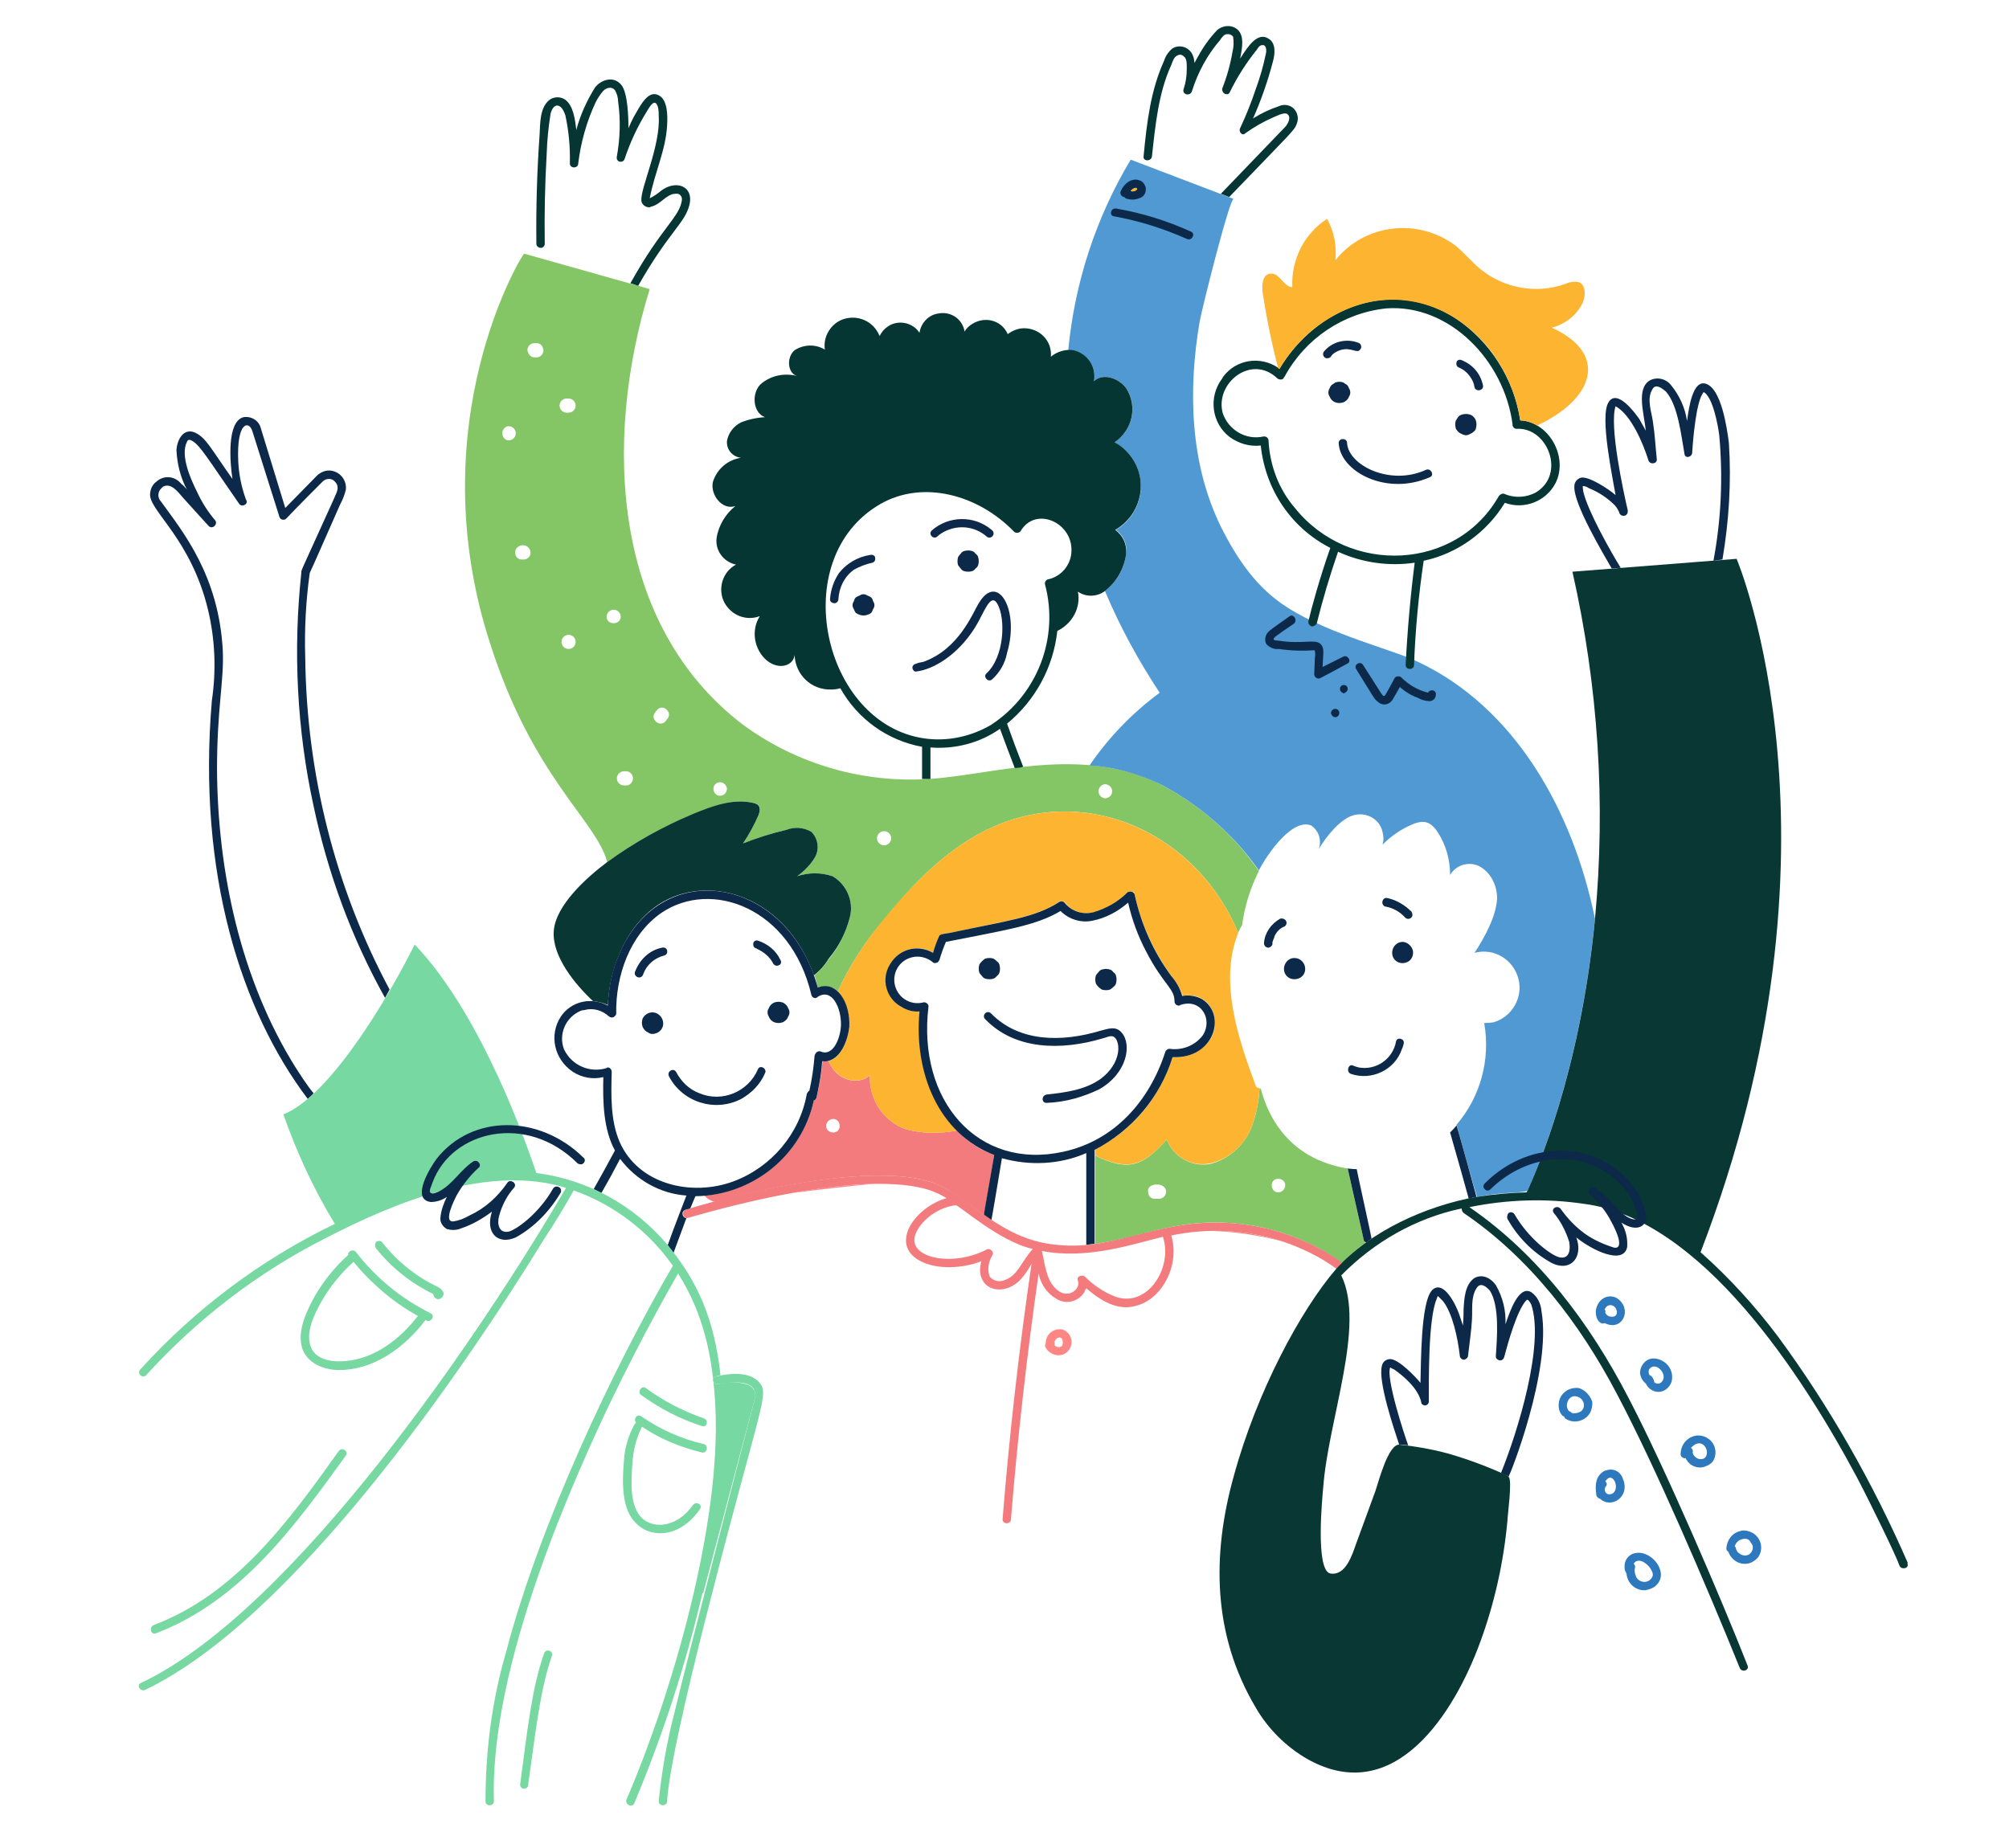 <?xml version="1.0" encoding="UTF-8"?> <svg xmlns="http://www.w3.org/2000/svg" version="1.2" viewBox="0 0 312 287" width="312" height="287"><title>1-svg-2-svg (1)-svg</title><style> .s0 { fill: #ff8684 } .s1 { fill: #f37b7d } .s2 { fill: #84c665 } .s3 { fill: #5099d3 } .s4 { fill: #fcb431 } .s5 { fill: #093734 } .s6 { fill: #053633 } .s7 { fill: #0c294a } .s8 { fill: #77d8a2 } .s9 { fill: #2e78bd } .s10 { fill: #fe7c4a } </style><path id="Layer" class="s0" d="m123.1 185.3q6.1-0.8 12.3-1.4-6.2 0.2-12.3 1.4z"></path><path id="Layer" fill-rule="evenodd" class="s1" d="m154.4 179.4c-0.5 2.9-1.5 9.1-1.6 9.3-4.2-2.9-5.6-4.2-7.9-5-8.5-2.9-25.2 0.6-33.9 3-0.6-0.2-1.2-0.5-1.6-1 8.3-0.7 15.2-6.7 17-14.8q0.3-0.1 0.4-0.4c1.7-7.4 0.1-5.3 1.9-5.7 1.2 3.2 4.8 3.8 6.4 2.2-0.2 3.7 2.1 7.2 5.6 8.4 2.6 0.7 5.3 0.7 7.9 0.2 1.6 1.7 3.6 3 5.8 3.8zm-24-4.5c0-0.6-0.4-1.1-1-1.1-0.6 0-1.1 0.5-1.1 1.1 0 0.6 0.5 1 1.1 1 0.6 0 1-0.4 1-1zm68.7 17.9c-3.5-0.9-7.1-1.5-10.8-1.6 3.7-0.1 7.3 0.5 10.8 1.6z"></path><path id="Layer" fill-rule="evenodd" class="s2" d="m211.7 193.3q-1.8 1.3-3.3 2.9c-4.2-3.1-9.2-5.1-14.3-5.9-10.6-1.6-15.9 1.8-24 2.9v-13.7c5.3 2.6 7.5 1.5 11.1-2.5 1 2.7 3.9 4.3 6.7 3.8 2.8-0.7 5.1-2.7 6.3-5.3 0.8-2 1.3-4.2 1.4-6.4q0.1 0 0.2 0c1.9 7.1 6.7 11.3 13.5 12.4 2.7 12.1 2.5 11.2 2.7 11.4 0 0.3 0 0.2-0.3 0.4zm-30.6-8.2c0-0.6-0.5-1-1.1-1.1h-0.7c-0.6 0.1-1.1 0.5-1 1.1 0 0.6 0.4 1.1 1 1.1h0.7c0.6 0 1.1-0.5 1.1-1.1zm18.5-1c0-0.6-0.5-1-1.1-1-0.6 0-1 0.4-1 1 0 0.6 0.4 1.1 1 1.1 0.6 0 1.1-0.5 1.1-1.1zm-45.3-55.7c-6.8 3-12.2 8.5-16.8 14.2-3 3.4-5.5 7.3-7.4 11.4-0.8-0.8-2-1-3.1-0.6q-0.2-1-0.5-1.9 1.3-1.1 2.2-2.5c1.6-1.9 2.7-4.2 3.3-6.6 0.6-2.4-0.5-5-2.7-6.3-1.8-0.6-3.7-0.6-5.5 0 1.1-0.8 2.1-1.8 2.8-3 0.7-1.3 0.4-2.8-0.6-3.9-1.2-0.7-2.6-0.8-3.9-0.3q-3.4 0.8-6.7 2.1 1.4-2.1 2.4-4.4c0.4-1.1 0.3-1.7-0.9-1.9-3.1-0.7-6.3 0.5-9.2 1.8-4.8 1.9-9.3 4.4-13.4 7.4-1.7-6.5-11.5-13-18.2-34-11.1-34.3 5.1-60.6 5.3-60.5l19.5 5.5c-7.4 24-5.6 52.3 14.4 67.6 9.2 6.8 20.7 9.7 32 8.2 8.8-1 21.7-4.5 32.9 1.1 6.1 3.2 11.4 7.8 15.3 13.5-1.3 2.6-2.2 5.4-2.6 8.4q-0.4 0.6-0.6 1.2c-6.2-15-22.8-23.2-38-16.5zm-74.2-61.1c0-0.6-0.5-1.1-1.1-1.1-0.5 0-1 0.5-1 1.1 0 0.5 0.4 1.1 1 1.1 0.6 0 1.1-0.5 1.1-1.1zm2.3 18.6c0-0.6-0.4-1.1-1-1.2h-0.4c-0.5 0.1-1 0.5-1 1.1 0 0.6 0.4 1.1 1 1.1h0.4c0.5 0 1-0.5 1-1zm2-31.5c-0.1-0.8-0.6-1.1-1-1.1h-0.4c-0.6 0-1.1 0.5-1.1 1.1 0.2 0.8 0.6 1.1 1.1 1.1h0.4c0.5 0 1-0.5 1-1.1zm5 45.3c0-0.6-0.5-1.1-1.1-1.1-0.6 0-1.1 0.5-1.1 1.1 0 0.6 0.5 1.1 1.1 1.1 0.6 0 1.1-0.5 1.1-1.1zm0-36.7c0-0.6-0.5-1.1-1.1-1.1h-0.3c-0.6 0-1.1 0.5-1.1 1.1 0 0.6 0.5 1.1 1.1 1.1h0.3c0.6 0 1.1-0.5 1.1-1.1zm4.8 32.8c0 0.6 0.5 1 1.1 1 0.6 0 1.1-0.4 1.1-1 0-0.6-0.5-1.1-1.1-1.1-0.6 0-1.1 0.5-1.1 1.1zm4.1 25.1c0-0.6-0.5-1.1-1-1.1h-0.4c-0.6 0-1.1 0.5-1.1 1.1 0 0.6 0.5 1.1 1.1 1.1h0.4c0.5 0 1-0.5 1-1.1zm5.3-10.6c-0.4-0.5-1.1-0.5-1.5-0.1l-0.3 0.4c-0.4 0.4-0.4 1 0 1.4 0.4 0.5 1.1 0.5 1.5 0.1l0.3-0.4c0.4-0.4 0.4-1 0-1.4zm9.3 12.3c0-0.6-0.5-1.1-1.1-1.1-0.6 0-1 0.5-1 1 0 0.6 0.4 1.1 1 1.1 0.6 0 1-0.4 1.1-1zm25.5 7.6c0-0.6-0.5-1.1-1.1-1.1-0.6 0-1.1 0.5-1.1 1.1 0 0.6 0.5 1.1 1.1 1.1 0.6 0 1.1-0.5 1.1-1.1zm33.3-6.2c0.6-0.1 1-0.5 1-1 0.1-0.6-0.4-1.1-1-1.2-0.6 0-1.1 0.5-1.1 1.1 0 0.6 0.5 1.1 1.1 1.1z"></path><path id="Layer" class="s3" d="m220 102.7c-3.2-1.6-13.6-4.2-20-8.3-4.8-3-7.9-7.6-10.4-12.6-4.8-9.8-5.1-21.2-3.3-31.8 0.3-1.8 4.7-19.4 5.3-19.1l-16-6.1c-5.4 9-8.7 19.1-9.7 29.6 2.2 0 4 1.8 4.1 4q0 0.4-0.1 0.8c1.4-1.3 3.8-0.5 5 1.1 1.8 2.7 1 6.5-1.7 8.3q-0.1 0-0.1 0.1c3.8 2.1 5.2 6.8 3.1 10.6-0.7 1.3-1.7 2.3-2.9 3 1.1 0.8 1.8 2.2 1.6 3.7-0.3 2.3-1.5 4.4-3.3 5.8 2.3 5.5 5.2 10.8 8.5 15.8-4.2 3.1-7.9 6.9-10.9 11.3 3.8 0.2 7.6 1.3 11 2.9 6.1 3.2 11.4 7.8 15.3 13.4 1.4-2.7 5.2-8.1 8.1-7 1.2 0.8 1.7 2.3 1.2 3.7 1.1-1.9 3.4-4.8 5.5-5.3 2-0.5 4 0.7 4.4 2.6 0.2 0.7 0.2 1.4 0 2 1.2-1.2 2.7-2.3 4.3-3 2.1-1 3.2-0.6 4.3 1.1 1.3 2 1.9 4.3 1.9 6.6 1-1.7 3.2-2.2 4.8-1.2 1.6 1 2.5 2.9 2.5 4.8-0.1 2.8-2 6.2-3.5 8.5 3-0.8 6 1 6.8 4 0.8 2.9-1 6-3.9 6.8q-0.7 0.1-1.4 0.1c1 5.7-0.6 11.5-4.3 15.8 0.2 0.7 3 10.8 3.2 11.2 4.3-0.8 5.9-0.5 7.8-0.9 1.4-3.1 8.2-18.5 10.5-42.3-3.4-16.7-12.4-32.9-27.7-40z"></path><path id="Layer" fill-rule="evenodd" class="s4" d="m175.6 29.7c0.6 0.2 1.3-0.3 0.9-0.5-0.3-0.2-1 0.4-0.9 0.5zm19.4 138.9c-2.8-7.5-5.7-16.3-2.7-23.7-6.2-14.9-22.7-23.2-38-16.5-6.8 3-12.2 8.5-16.9 14.2-2.9 3.4-5.4 7.3-7.3 11.4 1.3 1.5 1.9 3.5 1.8 5.5-0.2 1.9-1.2 4.8-3.2 5.3 1.2 3.1 4.7 3.8 6.4 2.2-0.2 3.7 2.1 7.2 5.6 8.4 2.6 0.7 5.3 0.7 7.9 0.2-4.7-4.9-6.4-11.8-5.7-18.5-2.7 0.2-5.1-1.8-5.3-4.5-0.2-2.7 1.8-5.1 4.5-5.3 1-0.1 2 0.2 2.8 0.7q0.5-1.4 1.1-2.7c0.3-0.3 1.1-0.4 1.5-0.4 9.4-2 13.5-2.5 17.1-4.9 0.3-0.1 0.7 0 0.9 0.3 1 1.3 2.7 1.8 4.4 1.4 1.9-0.6 3.8-1.7 5.2-3.1 0.3-0.2 0.7-0.2 1 0q0.1 0.1 0.1 0.3c1 4.6 3 8.9 5.7 12.7 0.8 0.9 1.4 2 1.8 3.1 4-0.8 6.1 3.4 4.4 6.5-1.2 2-3.6 3.2-6 3-1.9 6.2-6.2 11.4-12 14.3v1c5.3 2.5 7.5 1.5 11.1-2.5 1 2.7 3.9 4.3 6.7 3.7 2.8-0.6 5.1-2.6 6.3-5.2 0.8-2.1 1.3-4.2 1.4-6.5-0.3 0-0.5-0.1-0.6-0.4z"></path><path id="Layer" class="s5" d="m129.3 136.1c-1.8-0.6-3.7-0.6-5.5 0 1.1-0.8 2.1-1.8 2.8-3 0.7-1.3 0.4-2.9-0.6-3.9-1.2-0.7-2.6-0.8-3.9-0.3q-3.4 0.8-6.7 2.1 1.4-2.1 2.4-4.4c0.4-1.1 0.2-1.7-0.9-1.9-3.1-0.7-6.3 0.5-9.2 1.7-4.8 2-9.3 4.5-13.4 7.5-3.2 2.4-8 6.7-8.3 10.7-0.3 3.9 3.3 8.3 6.1 10.9q1.2 0.1 2.3 0.6c0.3-6.3 3.2-13 8.7-16.1 7.6-4.2 19-0.6 23.3 11.5q1.4-1.1 2.3-2.6c1.6-1.9 2.7-4.1 3.3-6.5 0.6-2.4-0.5-5-2.7-6.3z"></path><path id="Layer" fill-rule="evenodd" class="s6" d="m86.6 16.4c-0.6-0.1-1 0.8-1.1 1.3q-0.5 3.1-0.6 6.2-0.4 7-0.3 14c0 0.3-0.3 0.6-0.6 0.6-0.4 0-0.7-0.3-0.7-0.6q-0.1-8.5 0.5-17c0.1-1.7 0-4.4 1.7-5.5 0.7-0.4 1.6-0.4 2.3 0.1 1.2 0.9 1.5 2.9 1.7 4.7 0.6-2.3 1.6-4.5 2.9-6.6 0.9-1.2 2.9-1.9 4.1-0.4 1 1.2 1.1 5.1 1.1 6.7q0.4-0.9 0.8-1.7c1-1.7 2.2-4.3 3.9-3.4 1.4 0.7 1.4 3.2 1.3 4.7-0.2 3.8-1.9 7.2-2.7 11.3q1-0.5 1.8-1.2c2.3-1.7 5-0.7 4.4 2.1-0.7 3-3.1 4.1-8 12.7q-0.5-0.2-1.2-0.4c4.9-8.8 7.6-10.2 8-12.9q0-0.1 0-0.3c-0.1-0.5-0.5-0.8-1-0.7-1.4 0-2.3 1.7-3.8 2q-0.1 0.1-0.3 0.1c-0.6 0-1.2-0.5-1.2-1.1-0.1-2 3-8.5 2.7-13.1 0-0.5 0-1.7-0.5-2-0.5-0.3-1.2 1.1-1.4 1.4q-2.1 3.4-3.4 7.3c-0.1 0.3-0.4 0.5-0.8 0.4-0.3-0.1-0.5-0.4-0.4-0.8 0.5-2.8 0.6-5.6 0.2-8.5 0-0.6-0.2-1.3-0.5-1.8-0.5-0.6-1.3-0.4-1.8 0.1q-0.7 0.8-1.2 1.8c-1.4 3-2.3 6.2-2.7 9.5 0 0.8-1.3 0.8-1.3 0q0.1-3.8-0.7-7.5c-0.2-0.5-0.5-1.4-1.2-1.5zm91 7.9c0.5-5.3 1.1-10.3 3.2-14.9 0.2-0.7 0.7-1.4 1.3-1.9q0.1 0 0.2-0.1c1.1-0.5 2.4 0 2.9 1.1 0.6 1.3-0.1 1.9 0.9 0.2q1.2-2.2 2.9-4c0.9-0.8 2.3-0.9 3.2-0.1 1.1 1 0.7 2.9 0.4 4.5 1.2-1.9 2.7-4.2 4.4-3.1 1.2 0.7 1 2.4 0.7 3.5q-1.2 4.6-3.1 8.9 1.9-1.2 4-1.9 0.9-0.4 1.8 0c1 0.5 1.4 1.7 1 2.7-0.4 1.1-0.6 1.1-10.5 11.4l-1.3-0.5c0.1-0.1 9.8-10.2 10.1-10.5 0.3-0.4 0.9-1.4 0.2-1.9-0.5-0.3-1.6 0.3-2.1 0.5q-2.3 1-4.4 2.5c-0.5 0.5-1.1-0.3-0.8-0.8q1.4-3 2.4-6 1-2.7 1.6-5.6c0.1-0.4 0.1-1.3-0.5-1.3-0.5 0-0.7 0.4-0.9 0.7q-2.5 3.1-4.2 6.6c-0.1 0.3-0.4 0.4-0.7 0.3-0.3-0.1-0.5-0.4-0.5-0.8q1.1-2.8 1.6-5.7 0.3-1.2 0.1-2.4c-0.3-0.4-0.8-0.5-1.3-0.3q-0.4 0.3-0.7 0.8c-2 2.3-3.5 5.1-4.4 8-0.3 0.8-1.5 0.5-1.3-0.3q0.5-1.5 0.5-3c0-0.6 0.1-1.7-0.4-2.1-0.3-0.3-0.7-0.4-1-0.2-0.6 0.2-0.8 1-1 1.5-2 4.3-2.5 9.6-3 14.2-0.1 0.8-1.4 0.8-1.3 0zm64 50.7c-1.5 2.9-4.9 4.2-7.9 3.1-2.8 4.6-7.4 7.9-12.6 9q-1.2 8.1-1.5 16.2c0 0.8-1.3 0.8-1.3 0q0.4-8 1.4-15.9c-4 0.6-8.2 0-11.9-1.7q-1.9 5.5-3.3 11.1c-0.1 0.3-0.5 0.5-0.8 0.5-0.3-0.1-0.6-0.5-0.5-0.8 0.4-1.8 1.8-6.9 3.4-11.4-6.1-3.1-10.1-9.1-10.8-15.9-1.7 0.2-3.4-0.3-4.8-1.3-2.8-2.1-3.4-6.2-1.2-9.1q0.1-0.1 0.1-0.2c2-2.8 5.9-3.4 8.7-1.4q0 0.1 0.1 0.1c5.7-9.6 17.5-14.2 27.3-7.9 5.4 3.6 9.1 9.4 10.1 15.9 4.4 0.2 7.5 5.6 5.5 9.7zm-6-8.4q-0.1 0-0.1 0c-0.3 0-0.5-0.2-0.6-0.5q0-0.1 0-0.2c-1.3-9.9-9.8-18.7-19.6-18-6.7 0.7-12.6 4.7-15.8 10.6l-0.1 0.1q0 0.1-0.1 0.2c-0.2 0.2-0.6 0.2-0.9 0-4-3.9-9.8 0.7-8.5 5.4 0.9 2.6 3.6 4.2 6.3 3.6q0.1 0 0.2 0c0.3 0 0.6 0.3 0.6 0.6 0.2 3.9 1.6 7.6 4.1 10.5 8.4 10.5 25.1 9.8 31.7-1.9 0.2-0.2 0.5-0.4 0.8-0.3 1.6 0.7 3.4 0.6 4.9-0.2 4.7-2.8 1.9-10.1-2.9-9.9zm-105.1 40.3q-0.7 0.2-1.4 0.2c-3.1 0.1-5.6-2.3-5.7-5.4-0.1 1.6-2.3 2.5-4.3 0.9-2-1.7-2.5-4.7-1.1-6.9-2.1 0.8-4.4-0.1-5.5-2.1-1.1-2.1-0.3-4.8 1.8-5.9-1.9-0.4-3.3-2.2-3-4.2 0.3-1.9 1.4-3.7 2.9-4.9-2 0.7-3.9-1.7-3.5-3.7 0.6-2 2.3-3.5 4.4-3.8q0 0-0.1 0c-1.3-0.2-2.2-1.3-2.1-2.6 0.2-1.2 1-2.3 2.2-2.9q1.8-0.7 3.7-0.8c-1.9-0.7-2.1-3.7-0.7-5.1 1.6-1.4 3.7-1.8 5.7-1.3-1.5-0.4-1.7-2.9-0.4-4 1.4-0.9 3.2-1 4.7-0.1-0.3-2 0.9-4 2.8-4.7 2.3-0.8 4.8 0.3 5.7 2.6 0.3-0.6 0.7-1.1 1.3-1.5 1.6-1.1 3.9-0.6 4.9 1 0.2-1.5 1.4-2.8 2.9-3 2-0.4 3.8 0.9 4.1 2.8 0.4-0.7 1.1-1.2 1.8-1.5 1.9-0.8 4.1 0 4.9 1.9 0.8-0.6 1.8-1 2.9-0.9 2.3 0.2 4 2.1 3.8 4.4 1-0.8 2.3-1.2 3.5-1 2.2 0.5 3.6 2.6 3.2 4.8 1.4-1.3 3.8-0.5 5 1.1 1.8 2.8 1 6.5-1.8 8.4 1.2 0.6 2.3 1.7 3 2.9 2.2 3.7 0.9 8.5-2.9 10.7 1.2 0.9 1.8 2.2 1.7 3.7-0.3 2.3-1.5 4.4-3.3 5.8-1.2 0.9-2.9 1-4.2 0.1 0.5 2.5-0.9 5-3.2 6.1-0.6 5.6-3.4 10.8-7.8 14.4q1.2 3.4 2.5 6.7c-0.2 0.1-1 0.2-1.3 0.2q-1.2-3.1-2.3-6.1c-3.1 2.2-7 3.2-10.8 2.9v4.9c-0.3 0-1.1 0-1.3 0v-5c-5.4-1-10-4.3-12.7-9.1zm13.1 7.8c3.6 0.5 7.2-0.3 10.3-2.1 7.2-4.7 10.6-13.5 8.4-21.8-0.1-0.3 0.1-0.7 0.4-0.8 2.1-0.4 3.7-2.3 3.7-4.5 0.1-4.4-5.6-6.9-7.9-3q0 0-0.1 0.1c-0.2 0.2-0.7 0.2-0.9 0-5.6-5.8-14.2-8.1-20.8-4.3-14.7 8.5-8.9 34.2 6.9 36.4zm-19.7-56.3q0 0-0.1 0 0 0 0.1 0z"></path><path id="Layer" class="s7" d="m135.8 94q0 0.3-0.2 0.6-0.1 0.3-0.3 0.6-0.3 0.2-0.6 0.3-0.3 0.1-0.6 0.1-0.3 0-0.6-0.1-0.3-0.1-0.6-0.3-0.2-0.3-0.3-0.6-0.2-0.3-0.2-0.6 0-0.3 0.2-0.6 0.1-0.4 0.3-0.6 0.3-0.2 0.6-0.3 0.3-0.2 0.6-0.2 0.3 0 0.6 0.2 0.3 0.1 0.6 0.3 0.2 0.2 0.3 0.6 0.2 0.3 0.2 0.6z"></path><path id="Layer" class="s7" d="m152 87.2q0 0.3-0.1 0.6-0.1 0.3-0.4 0.5-0.2 0.3-0.5 0.4-0.3 0.1-0.6 0.1-0.4 0-0.7-0.1-0.3-0.1-0.5-0.4-0.2-0.2-0.4-0.5-0.1-0.3-0.1-0.6 0-0.4 0.1-0.7 0.2-0.3 0.4-0.5 0.2-0.3 0.5-0.4 0.3-0.1 0.7-0.1 0.3 0 0.6 0.1 0.3 0.1 0.5 0.4 0.3 0.2 0.4 0.5 0.1 0.3 0.1 0.7z"></path><path id="Layer" fill-rule="evenodd" class="s7" d="m144.7 82.4c2.6-2.3 6.6-2.4 9.3-0.1 0.3 0.2 0.4 0.6 0.2 0.9-0.2 0.3-0.6 0.4-0.9 0.2-2-1.8-4.9-2-7.2-0.5q-0.3 0.2-0.5 0.4c-0.6 0.6-1.5-0.3-0.9-0.9zm-14.5 10.7c0 0.3-0.3 0.6-0.6 0.6-0.3 0-0.7-0.2-0.7-0.6 0.1-1.5 0.6-2.9 1.4-4.1 1.2-1.5 2.9-2.5 4.8-2.8 0.4-0.1 0.8 0.1 0.8 0.4 0.1 0.4-0.1 0.7-0.4 0.8-1 0.2-2 0.6-2.9 1.1-1.5 1.1-2.3 2.8-2.4 4.6zm11.5 10.6c0-0.3 0.2-0.5 0.5-0.6q0 0 0.1 0c0.1-0.1 0.5-0.2 1.1-0.3 5.6-2 7.7-7.7 8.6-9.1 2.9-4.9 6.4 1 4.4 7.7-0.3 1.6-1.1 3-2.3 4.1-0.6 0.6-1.5-0.4-0.9-0.9 2.8-2.6 3-8.5 1.7-10.8-1.1-1.9-2.1 1.5-3.5 3.7-2.7 4.3-6.5 6.5-9.1 6.8-0.3 0.1-0.6-0.3-0.6-0.6zm97.7 100c1.6 9.2-5 25.7-5.1 25.6q-0.6-0.2-1.2-0.5c2.6-6.4 6.8-20 4.7-26.2q-0.2-0.4-0.5-0.7 0 0-0.1 0c-0.1 0 0 0-0.1 0-1.5 1.5-3 7-3.5 8.9-0.1 0.3-0.3 0.5-0.6 0.5-0.4 0-0.7-0.3-0.7-0.6 0.2-2.9 0.6-7.8-0.9-10.2-0.6-0.7-1.5-1.4-2.1-0.4-0.9 1.4-0.6 3.3-0.7 4.8-0.1 1.9-0.4 3.8-0.6 5.6 0 0.4-0.3 0.6-0.6 0.7-0.4 0-0.7-0.3-0.7-0.7-0.3-2.6-1.1-6.5-2.6-8.4q-0.4-0.4-0.8-0.8-0.1 0.2-0.2 0.5c-1.3 3.1-1.2 12.5-1.2 15.9 0 0.3-0.2 0.5-0.5 0.6-0.4 0-0.7-0.2-0.7-0.6-0.5-2-2.5-3.8-4.2-5q-0.3-0.1-0.6-0.3c-0.7 1.6 2.2 10.5 2.8 12.1-1.5-0.2-1.3-0.1-1.4-0.1-0.8-2.4-3.3-9.8-2.7-12.2 0.1-0.6 0.6-1.1 1.3-1.1 1.3 0 3.9 2.7 4.7 3.7 0.1-2.8 0-12.5 1.8-14.4 1.8-1.8 3.8 2.5 4.2 3.7q0.3 0.9 0.6 1.8 0.1-1.3 0.1-2.6c0.1-1.6 0.2-3.8 1.7-4.8 1.3-0.7 2.6 0.1 3.3 1.1 1.1 1.9 1.6 4 1.5 6.1 0.7-2.1 2.1-6.1 4-5 1 0.7 1.5 1.8 1.6 3zm28.1-116.8l-1.4 0.2c1.2-6.4 1.5-13 0.9-19.5-0.2-1.6-1-5.9-2.4-6.7-1.2 1.2-1.7 7.7-1.8 9.4 0 0.7-1.1 1-1.2 0.2-0.5-2.8-1-7.6-2.9-9.7-0.6-0.5-1.6-1.3-2.1-0.3-0.9 1.5-0.1 3.5 0.1 5 0.3 1.9 0.4 3.9 0.6 5.8 0.1 0.8-1.1 0.9-1.3 0.2-0.8-2.6-2.7-7.1-5.1-8.4-1 3 1.2 13.2 1.9 16.2 0 0.4-0.1 0.7-0.5 0.8-0.3 0.1-0.7-0.1-0.8-0.4q-0.2-0.6-0.7-1.2c-1.2-1.2-2.6-2.1-4.1-2.7q-0.4-0.3-0.9-0.3 0 0.4 0.1 0.9c0.7 3 4.2 9.2 5.8 11.8l-1.4 0.1c-1.3-2.3-6-10.1-5.8-12.8 0-0.6 0.4-1.1 1-1.3 1.2-0.3 4.4 1.8 5.4 2.7-0.4-2.5-2.5-12.2-1.1-14.4 1.3-2.2 4.1 1.6 4.8 2.6q0.5 0.9 1 1.8c-0.3-2.8-1.5-6.5 0.6-7.8 1.1-0.6 2.5-0.3 3.3 0.7 1.3 1.6 2.2 3.5 2.5 5.6 0.3-2.2 0.9-6.4 2.9-5.8 2.4 0.7 3.3 6.8 3.6 9.2 0.4 6.1 0 12.2-1 18.1zm-85.4 77.3c-1.9 6.2-6.3 11.4-12.1 14.4v14.6c-0.2 0-1.1 0.1-1.3 0.2v-14.3c-4.1 1.8-8.8 2-13.1 0.8-1.9 11.5-1.6 9.2-1.6 9.6 0 0-0.1 0-1.2-0.8 0-0.2 1.1-6.4 1.6-9.3-8.6-3.3-12.5-12.7-11.6-22.3-1 0.1-2-0.2-2.8-0.7-2.4-1.3-3.2-4.3-1.8-6.6 1.4-2.4 4.3-3.2 6.7-1.8q0.4-1.4 1-2.7c0.4-0.3 1.1-0.3 1.6-0.4 9-1.9 13.3-2.4 17-4.8 0.3-0.2 0.7-0.1 0.9 0.2 1.1 1.3 2.8 1.8 4.4 1.4 2-0.6 3.8-1.6 5.3-3.1q0.1-0.1 0.3-0.1c0.3-0.1 0.7 0.1 0.8 0.4 1 4.6 2.9 8.9 5.7 12.7 0.8 0.9 1.4 2 1.7 3.1 1.1-0.2 2.2 0 3.1 0.5 3.9 2.5 1.8 9.3-4.6 9zm1.2-8.1q-0.1 0.1-0.2 0.1c-0.4 0-0.7-0.3-0.7-0.7 0-2-1.7-2.5-4.4-7.7q-1.9-3.6-2.8-7.6c-1.6 1.4-3.5 2.4-5.5 2.8-1.8 0.4-3.7-0.2-5-1.5-3.8 2.3-8.8 3-17.8 4.8q-0.6 1.4-1 2.8-0.1 0.2-0.2 0.3c-0.2 0.2-0.7 0.3-0.9 0-0.9-0.7-2.1-1-3.2-0.7-2 0.5-3.1 2.5-2.6 4.4 0.5 1.9 2.4 3.1 4.4 2.6 0.3-0.1 0.8 0.2 0.8 0.6-1.8 14.7 7.7 25.5 20.9 22.6 7.9-1.7 13.4-7.8 15.9-15.6 0.1-0.2 0.4-0.4 0.6-0.4 2 0.3 4-0.5 5.2-2.1 1.6-2.5-0.3-5.8-3.5-4.7zm-122.8-2.4l-0.7 1.3c-5.2-9.3-8.9-19.4-11.1-29.8-2.6-11.9-3.2-24.2-1.9-36.3 0-0.4-0.3 0.4 5-11.3 0.3-0.8 0.9-1.6 0.5-2.4q-0.1-0.2-0.3-0.4c-0.5-0.6-1.4-0.5-1.9 0-0.2 0.2-4 4-5.6 5.7q-0.2 0.2-0.3 0.2c-0.4 0.1-0.7-0.1-0.8-0.4-0.5-1.6-4-12.7-4.2-13.3-0.5-1.7-2.5-1.6-2.2 4.7 0.1 2 0.5 4 1.2 5.9 0.5 0.7-0.7 1.3-1.1 0.6-4.8-6.9-6.1-9.2-7.4-9.8-0.4-0.2-0.6 0-0.7 0.3-1 2.1 0.6 5.7 1.6 7.7q1.1 2.4 2.8 4.4c0.5 0.6-0.4 1.5-1 0.9-0.2-0.2-2.8-3.1-3.9-4.3-0.8-0.9-1.9-2.5-3.2-1.8q-0.1 0.1-0.2 0.2c-0.6 0.5-0.7 1.5-0.1 2.1 3.4 4.7 9 11.5 9.6 23.2 0.2 4.7-0.9 8.9-0.9 18.4 0.1 16 3.7 32.7 12.2 46.3 1.9 3 2.7 3.9 2.8 4-0.3 0.4-0.4 0.4-0.9 0.9-10.3-13.6-17.2-35-14.9-61.9 0.7-4.7 0.5-9.5-0.6-14.1-2.6-10.8-8.9-15.2-9-17.8 0-0.8 0.3-1.6 1-2.1 1.1-1 2.8-0.9 3.8 0.3q0.5 0.4 0.9 0.9c-1-1.9-1.5-4-1.6-6.1 0.1-1.6 1.1-3.5 2.9-2.7 1.7 0.8 2.4 2.4 5.8 7.2-0.4-2.6-0.9-8.9 1.7-9.6 1.2-0.2 2.4 0.5 2.7 1.7l3.8 12.4c0.1-0.1 4.9-5 5-5.1 0.6-0.5 1.3-0.8 2.1-0.7 1.5 0.2 2.5 1.6 2.3 3q-0.3 1.2-0.9 2.3c-1.2 2.7-4.3 9.8-4.7 10.6q-0.9 6.5-0.7 13.1c0.2 18 4.6 35.7 13.1 51.6zm81.8-50.6q-0.1 0-0.1 0 0.1 0 0.1 0zm73.6 109.3c0 0 0 0-0.1 0 0 0 0 0 0.1 0z"></path><path id="Layer" class="s7" d="m155.3 150.5q0 0.3-0.1 0.6-0.1 0.3-0.4 0.5-0.2 0.3-0.5 0.4-0.3 0.1-0.6 0.1-0.4 0-0.7-0.1-0.3-0.1-0.5-0.4-0.2-0.2-0.4-0.5-0.1-0.3-0.1-0.6 0-0.4 0.1-0.7 0.2-0.3 0.4-0.5 0.2-0.2 0.5-0.4 0.3-0.1 0.7-0.1 0.3 0 0.6 0.1 0.3 0.2 0.5 0.4 0.3 0.2 0.4 0.5 0.1 0.3 0.1 0.7z"></path><path id="Layer" class="s7" d="m173.4 152.1q0 0.4-0.1 0.7-0.1 0.3-0.4 0.5-0.2 0.2-0.5 0.4-0.3 0.1-0.6 0.1-0.4 0-0.7-0.1-0.3-0.2-0.5-0.4-0.2-0.2-0.4-0.5-0.1-0.3-0.1-0.7 0-0.3 0.1-0.6 0.2-0.3 0.4-0.5 0.2-0.3 0.5-0.4 0.3-0.1 0.7-0.1 0.3 0 0.6 0.1 0.3 0.1 0.5 0.4 0.3 0.2 0.4 0.5 0.1 0.3 0.1 0.6z"></path><path id="Layer" class="s7" d="m209.7 61q0 0.3-0.2 0.6-0.1 0.3-0.3 0.5-0.3 0.3-0.6 0.4-0.3 0.1-0.6 0.1-0.3 0-0.6-0.1-0.3-0.1-0.6-0.4-0.2-0.2-0.3-0.5-0.2-0.3-0.2-0.6 0-0.4 0.2-0.7 0.1-0.3 0.3-0.5 0.3-0.2 0.6-0.4 0.3-0.1 0.6-0.1 0.3 0 0.6 0.1 0.3 0.2 0.6 0.4 0.2 0.2 0.3 0.5 0.2 0.3 0.2 0.7z"></path><path id="Layer" class="s7" d="m229.3 65.9q0 0.3-0.1 0.7-0.1 0.3-0.4 0.5-0.2 0.2-0.5 0.3-0.3 0.2-0.6 0.2-0.4 0-0.7-0.2-0.3-0.1-0.5-0.3-0.2-0.2-0.4-0.5-0.1-0.4-0.1-0.7 0-0.3 0.1-0.6 0.2-0.3 0.4-0.6 0.2-0.2 0.5-0.3 0.3-0.1 0.7-0.1 0.3 0 0.6 0.1 0.3 0.1 0.5 0.3 0.3 0.3 0.4 0.6 0.1 0.3 0.1 0.6z"></path><path id="Layer" fill-rule="evenodd" class="s7" d="m131.9 159.5c-0.2 1.9-1.2 4.8-3.3 5.3-1.7 0.4-0.2-1.6-1.8 5.7-0.1 0.2-0.2 0.4-0.4 0.4-1.9 8.7-9.6 14.8-18.4 14.9l-0.8 1.9c-0.1 0.1-0.6 0.2-0.7 0.2-0.3 0.1-0.5 0.3-0.5 0.6 0 0.4 0.3 0.7 0.6 0.7q-1 2.7-2 5.4-0.5-0.6-0.9-1.2c0.8-2.3 2.9-7.7 2.9-7.7-4.1-0.3-7.8-2.4-10.3-5.7q-1.4 2.7-2.9 5.3-0.6-0.3-1.2-0.6 1.7-3 3.3-6c-1.8-3.3-1.9-7.6-1.8-11.4-1.6 0.4-3.3 0.1-4.7-0.8-2.9-1.9-3.8-5.7-1.9-8.6 1.6-2.4 4.8-3.1 7.3-1.7 0.1-2.8 0.7-5.6 1.8-8.1 6.7-15.4 26.2-11.8 30.8 5.3 2.9-1.2 5.1 2.3 4.9 6.1zm-1.3-0.2c0.1-2.7-1.4-6-3.7-4.4q0 0-0.1 0.1c-0.4 0.1-0.7-0.1-0.8-0.5-3.2-13.5-15.5-18-23.3-12.7-4.9 3.4-7.1 9.8-7 15.6q0 0.3-0.2 0.4c-0.2 0.3-0.6 0.3-0.9 0.1-1.1-1-2.5-1.4-3.9-1q-0.3 0-0.5 0.1c-2.4 1-3.5 3.7-2.6 6 1.2 2.5 4 3.7 6.6 2.9q0.1-0.1 0.2-0.1c0.3 0 0.6 0.3 0.6 0.7-0.1 3.6-0.2 7.5 1.2 10.8 2.9 6.7 11.2 8.6 17.7 6.2 5.9-2.2 10.3-7.4 11.4-13.6 0.1-0.2 0.2-0.4 0.4-0.5q0.6-2.7 0.8-5.4c0.1-0.4 0.4-0.8 0.9-0.7 1.9 0.9 3.1-1.9 3.2-4z"></path><path id="Layer" class="s7" d="m102 157.4c-0.8-0.4-1.8 0-2.2 0.8-0.3 0.9 0 1.8 0.9 2.2q0.3 0.2 0.6 0.2c0.9 0 1.7-0.7 1.7-1.6 0-0.7-0.4-1.3-1-1.6z"></path><path id="Layer" class="s7" d="m122.6 157.3q0 0.3-0.2 0.6-0.1 0.3-0.3 0.5-0.3 0.3-0.6 0.4-0.3 0.1-0.6 0.1-0.3 0-0.6-0.1-0.3-0.1-0.6-0.4-0.2-0.2-0.3-0.5-0.2-0.3-0.2-0.7 0-0.3 0.2-0.6 0.1-0.3 0.3-0.5 0.3-0.3 0.6-0.4 0.3-0.1 0.6-0.1 0.3 0 0.6 0.1 0.3 0.1 0.6 0.4 0.2 0.2 0.3 0.5 0.2 0.3 0.2 0.6z"></path><path id="Layer" class="s7" d="m117.7 166.1c-1.5 3.5-5.6 5.2-9.1 3.7-1.6-0.6-2.8-1.8-3.6-3.3-0.4-0.7-1.5-0.1-1.1 0.7 2.1 4 7.1 5.6 11.2 3.5 1.6-0.9 3-2.3 3.7-4 0.4-0.7-0.8-1.4-1.1-0.6zm-14.9-18.9c-2 0.4-3.5 1.9-4.2 3.8-0.1 0.3 0.1 0.7 0.5 0.8 0.3 0.1 0.7-0.1 0.8-0.5 0.5-1.4 1.7-2.5 3.3-2.9 0.3-0.1 0.5-0.4 0.4-0.8-0.1-0.3-0.4-0.5-0.8-0.4zm17.3 2.5c0.2 0.3 0.6 0.4 0.9 0.2 0.3-0.1 0.4-0.5 0.2-0.8-0.7-1.5-2-2.5-3.5-3-0.3-0.1-0.7 0.1-0.7 0.4-0.1 0.4 0.1 0.7 0.4 0.8q0.1 0 0.2 0.1c1.1 0.5 2 1.3 2.5 2.3zm50.8 10.4c-6 1.8-12.6 1.8-17-2.7-0.6-0.6-1.5 0.3-0.9 0.9 4.6 4.8 11.8 4.9 18.2 3 0.5-0.1 1.2-0.5 1.7-0.3 1.1 0.5 1.5 4-2 6.6-2.4 1.7-5.5 2.1-8.3 2.4-0.9 0.1-0.9 1.4 0 1.3 2.8-0.1 5.6-0.9 8.1-2.1 4.4-2.5 5.1-7 3.5-8.8-0.9-1.1-2.1-0.6-3.3-0.3zm39.8 21.5c-0.6 0-1.2-0.1-1.4-0.1 0.7 3.2 2.4 10.6 2.5 11.1 0 0.2 0.2 0.3 0.4 0.4q0.4-0.3 0.8-0.6c0-0.3-2.3-10.6-2.3-10.8zm15.5-6.8c-0.2 0.3-0.7 0.8-1 1.1 0.9 3.1 2.8 9.9 2.9 10.3q0.6-0.2 1.2-0.3c-0.2-0.8-3-10.9-3.1-11.1z"></path><path id="Layer" fill-rule="evenodd" class="s7" d="m201 152.1c-0.9 0-1.6-0.7-1.6-1.6 0-0.9 0.7-1.7 1.6-1.7 1 0 1.7 0.8 1.7 1.7 0 0.9-0.7 1.6-1.7 1.6zm18.1-5.1c0.6 0.7 0.4 1.8-0.3 2.3q-0.5 0.3-1 0.3c-0.9 0-1.6-0.7-1.6-1.6 0-0.9 0.7-1.7 1.6-1.7 0.5 0 1 0.3 1.3 0.7zm-19.6-3.1c-0.8 0.3-1.3 0.9-1.6 1.6q0 0 0 0.1-0.2 0.4-0.3 0.8c0.1 0.4-0.2 0.7-0.6 0.8-0.4 0-0.7-0.3-0.7-0.7 0.1-1.6 1.1-3 2.5-3.8 0.3-0.1 0.7 0 0.9 0.3 0.2 0.3 0.1 0.7-0.2 0.9zm15.2-3.9c0.1-0.4 0.4-0.6 0.8-0.5 1.4 0.3 2.7 1.1 3.7 2.1 0.2 0.3 0.2 0.7 0 0.9-0.3 0.3-0.7 0.3-1 0-0.8-0.9-1.9-1.5-3.1-1.7-0.3-0.1-0.5-0.5-0.4-0.8zm-16.8 5.6q0 0 0-0.1 0 0.1 0 0.1z"></path><path id="Layer" fill-rule="evenodd" class="s7" d="m218 162.1q-0.1 0.5-0.3 0.9c-1.1 3.2-4.7 4.9-7.9 3.8-0.8-0.3-0.4-1.6 0.3-1.3q0.5 0.2 0.9 0.3c2.7 0.5 5.3-1.3 5.8-4 0.1-0.8 1.4-0.5 1.2 0.3zm-20.2-62.8c0 0.2 0.6 0.2 0.7 0.2 4.3 0.7 6.2-0.6 6.9 1 0.2 0.6 0.1 1.1 0 3.1q1.6-0.8 3.2-1.6c0.7-0.4 1.4 0.8 0.6 1.1q-2 1.1-4.1 2.2-0.2 0.1-0.3 0.1c-0.4 0-0.7-0.3-0.7-0.7l0.1-2.5q0.1-0.5 0-1.1c-0.1-0.1 0-0.1-0.1-0.1q-2.8 0.2-5.5-0.2c-0.7 0.1-1.3-0.2-1.8-0.6-0.4-0.4-0.4-1.1-0.1-1.7 0.4-0.6 0.8-0.8 3.6-2.8 0.6-0.4 1.3 0.7 0.6 1.2q-0.9 0.6-1.9 1.3c-0.2 0.2-1.3 0.8-1.2 1.1zm12.8 4.6c-0.4-0.7 0.7-1.3 1.1-0.6 3 4.7 3 4.8 3.2 4.8 0.2 0 0.2 0 1.7-2.8q0 0 0.1-0.1c0.2-0.2 0.7-0.2 0.9 0q1.8 1.8 4.2 2.4 0.1-0.3 0.3-0.3c0.4-0.2 0.8 0 0.9 0.4q0 0.1 0 0.1c0 0.6-0.3 1-0.9 1.1q-1 0-1.9-0.5-1.6-0.6-2.8-1.7-0.6 1.1-1.2 2.1-0.1 0-0.1 0.1c-0.5 0.6-1.4 0.7-2 0.2-0.7-0.5-0.7-0.7-3.5-5.2zm-1.3 3.1c0 0.3-0.3 0.6-0.6 0.7-0.3-0.1-0.6-0.3-0.6-0.7 0-0.3 0.2-0.6 0.6-0.6 0.3 0 0.6 0.2 0.6 0.6zm-2.6 3.8c0-0.4 0.3-0.7 0.7-0.7 0.3 0 0.6 0.3 0.6 0.6 0 0.4-0.3 0.7-0.6 0.7-0.4 0-0.6-0.3-0.7-0.6zm15.4-36.7c-6.7 3-14-0.8-14.2-5.3 0-0.8 1.3-0.8 1.3 0 0.2 3.5 6.7 6.7 12.2 4.2 0.8-0.4 1.4 0.8 0.7 1.1zm-15.5-18.6c-0.3 0.2-0.7 0.2-0.9 0-0.3-0.3-0.3-0.7 0-1 1.3-1.5 3.5-2 5.4-1.2 0.3 0.2 0.4 0.6 0.2 0.9-0.5 0.9-1.4-0.4-3.2 0.2q-0.6 0.2-1.1 0.6-0.2 0.2-0.4 0.5zm23.7 4.3c0.1 0.4-0.1 0.7-0.5 0.8-0.3 0.1-0.7-0.1-0.8-0.4q-0.1-0.9-0.7-1.7c-0.4-0.6-1-1.1-1.7-1.4-0.3-0.1-0.5-0.4-0.4-0.8 0-0.3 0.4-0.5 0.7-0.4 1.8 0.7 3 2.1 3.4 3.9zm-56.9-27.4c4 0.7 7.9 1.9 11.6 3.6 0.7 0.3 0.1 1.5-0.7 1.1-3.6-1.6-7.4-2.8-11.3-3.5-0.8-0.1-0.5-1.4 0.4-1.2zm0.9-1.9c-0.3-0.2-0.4-0.6-0.2-0.9q0.4-0.9 1.2-1.4c0.5-0.3 1.1-0.4 1.6-0.2 0.5 0.1 0.8 0.5 1 1 0.2 0.8-0.2 1.6-1 1.8q-1 0.4-2.1 0-0.1-0.1-0.2-0.2-0.2 0-0.3-0.1zm1.3-0.8c0.6 0.2 1.3-0.3 0.9-0.5-0.3-0.2-1 0.4-0.9 0.5z"></path><path id="Layer" class="s4" d="m241 50.9c1.9-0.5 3.6-1.7 4.6-3.5 0.7-1.2 0.8-3.2-0.5-3.6-0.7-0.1-1.4 0-2 0.3-4.5 1.6-9.5 0.7-13.2-2.3-1.3-1.1-2.5-2.5-3.8-3.6-5.8-4.4-14.1-3.5-18.7 2.2 0.2-2.2-0.2-4.4-1.3-6.4-3.6 2.3-5.6 6.4-5.4 10.6-1.3 0-2-2.2-3.3-2.1-1.3 0-1.5 1.7-1.3 3q0.9 5.9 2.4 11.7 0.1 0.1 0.2 0.1c1.9-3.2 4.6-6 7.8-7.9 13.1-7.9 27.4 1.7 29.6 15.9 0.9 0 1.8 0.3 2.6 0.8 9-4.2 11.1-11.2 2.3-15.2z"></path><path id="Layer" fill-rule="evenodd" class="s1" d="m208.4 196.1q-0.4 0.5-0.8 1c-2.6-1.9-5.5-3.3-8.5-4.3-5.5-1.8-11.5-2.1-17.2-0.9 1.4 4.7-1.5 9.9-5.4 10.9-2.9 0.9-5.6-0.8-7.8-2.7q-0.2 0.3-0.3 0.6c-0.9 1.5-2.9 2-4.4 1-1.4-0.8-2.4-2.3-2.7-3.9-1.8 12.5-3.3 25.8-4.3 38.2 0 0.8-1.3 0.8-1.3 0q1.6-19.9 4.5-39.7-0.6 1.1-1.4 2.1c-2.8 3.4-7.6 2-6.4-2.5-2.8 1.1-6.9 1.4-9.6-0.1-4.7-2.6-0.7-8.3 4.2-9.7-1.3-0.8-2.8-1.4-4.4-1.7-12.4-2.5-35.6 4.8-35.9 4.8-0.3 0-0.5-0.2-0.6-0.5-0.1-0.3 0.1-0.7 0.4-0.8 9.3-2.9 29.1-7.4 38.4-4.2 4.9 1.6 9.9 8.3 18 9.5 10.7 1.7 17.6-5 31.2-2.9 5.1 0.8 10.1 2.8 14.3 5.8zm-48-2.1c-5.3-1.2-11.4-6.8-12-6.8-3.8 0.5-6.5 3.7-6.4 5.5 0.1 2.8 6.1 4 11.2 1.4q0.3-0.2 0.6 0c0.4 0.2 0.5 0.6 0.3 0.9-0.6 1-0.8 2.2-0.4 3.3 0.6 0.7 1.6 0.9 2.4 0.5 2-0.7 2.6-3 4.3-4.8zm20.2-1.9c-4.5 1.1-11.8 3.6-18.8 2.2 0.5 2 0.6 4.3 2.1 5.8 1.8 1.9 4 0.2 3.5-1.2-0.3-0.6 0.6-1 1.1-0.6 1.3 1.3 2.9 2.4 4.7 3.1 5 1.8 9-4.5 7.4-9.3z"></path><path id="Layer" fill-rule="evenodd" class="s0" d="m166.4 208.6c-0.1 1.2-1.1 2-2.2 1.9-0.8-0.1-1.6-0.6-1.9-1.4q0-0.3 0.1-0.5 0-0.3 0.1-0.6c0.3-1.1 1.4-1.7 2.5-1.5 0.9 0.3 1.5 1.2 1.4 2.1zm-1.4-0.5c-0.3-0.8-1.4-0.1-1.2 0.6q0 0.2 0 0.3c0.2 0.2 0.6 0.3 0.9 0.2 0.4-0.1 0.4-0.7 0.3-1.1z"></path><path id="Layer" class="s8" d="m116.2 215.1c-1.5-0.5-3.1-0.5-4.7-0.1-0.8 0.1-1.1-1.1-0.3-1.2 0.2-0.1 0.7-0.2 0.7-0.2-1-8.9-3.6-14.6-8.2-20.2-5.2-6.2-12.5-10.2-20.4-11.2-1.3-3.8-8.3-24.4-18.9-35.5-3.4 6.9-12.8 23.4-20.4 26.4 2.1 5.9 4.7 11.6 8 17-11.4 5.5-21.7 13.2-30.2 22.6-0.6 0.6 0.3 1.5 0.9 0.9 7.9-8.7 17.4-16 27.9-21.3 11-5.7 25.4-11.5 37.3-7.8-13.1 22.5-42.3 65.7-66 76.9-0.8 0.3-0.1 1.4 0.6 1.1 22.8-10.9 48.9-48.7 62.1-70.2 1.6-2.4 3.1-4.9 4.5-7.4 6.2 2.2 11.6 6.3 15.4 11.7-9.2 15.7-20.8 40.4-25.9 60-2.2 7.5-3.2 15.3-3.2 23.2 0 0.8 1.3 0.8 1.3 0-0.6-19 9.8-44.5 17.9-61.6 5.6-11.6 9.6-18.4 10.7-20.4 4 6.3 5.4 13 5.8 20.7 0.9 18.3-6.7 44.5-13.8 61-0.3 0.7 0.8 1.4 1.2 0.6 4.4-10.5 8-21.5 10.6-32.7l0.1 0.1c1.5-5.8 7.9-29.7 8-30.2 0.3-0.9-0.1-1.8-1-2.2z"></path><path id="Layer" fill-rule="evenodd" class="s8" d="m58.4 193.9c-0.2-0.3-0.2-0.7 0-1 0.3-0.2 0.7-0.2 0.9 0 1.7 2.2 3.7 4 6 5.5 2.3 1.5 3 1.4 3.4 2.1q0.2 0.2 0.2 0.5c-0.1 0.5-0.5 0.8-0.9 0.8-0.4-0.1-0.7-0.4-0.7-0.8-3.5-1.7-6.5-4.1-8.9-7.1zm-4.3 1c-0.2-0.5 0.8-1 1.2-0.4 3.1 4 7 7.2 11.6 9.5 0.7 0.3 0.1 1.5-0.7 1.1q-0.1 0-0.1-0.1c-3.3 4.4-8.2 7.9-13.7 7.8-2.5-0.1-5.1-1.3-5.6-3.9-0.5-2.6 0.9-5.4 2.1-7.6 1.4-2.4 3.1-4.5 5.2-6.4zm-4.2 7.3c-1.1 2-2.4 4.6-1.7 6.8 0.7 2.3 3.5 2.6 5.5 2.4 4.6-0.4 8.5-3.5 11.2-7-3.8-2.1-7.2-5-10-8.4-2 1.8-3.7 3.9-5 6.2zm49.7 14.5c-0.7-0.4 0-1.6 0.7-1.1 2.7 2 5.8 3.6 9 4.7 0.8 0.3 0.5 1.5-0.3 1.2-3.4-1.1-6.5-2.7-9.4-4.8zm-0.7 20c-2.4-2.1-2.3-6.5-2-9.8 0.1-2 0.7-3.9 1.6-5.6q0.1-0.2 0.3-0.3c-0.5-0.5 0.1-1.5 0.8-1 2.9 2 6.2 3.5 9.7 4.3 0.8 0.2 0.5 1.5-0.3 1.3-3.3-0.8-6.5-2.1-9.3-4-0.9 1.8-1.4 3.8-1.5 5.9-0.2 2.7-0.4 6.5 1.5 8.3 1.8 1.7 5.4 1.5 7.9-2 0.5-0.7 1.6-0.1 1.1 0.6-3 4.4-7.5 4.6-9.8 2.3zm-46.3-11.3c0.5-0.7 1.6 0 1.1 0.7-8 11.1-16.4 22.6-29.5 27.6-0.8 0.3-1.1-1-0.3-1.3 12.7-4.8 21-16.2 28.7-27zm33.1 31.8c-1.9 5.6-2.5 11.8-3.7 20.2-0.1 0.3-0.4 0.5-0.8 0.4-0.3-0.1-0.5-0.4-0.4-0.8 1.2-9 1.8-14.7 3.7-20.2 0.3-0.8 1.5-0.4 1.2 0.4z"></path><path id="Layer" class="s5" d="m296.3 242.8c-5.4-12.4-12.1-24.2-20.1-35.1-3.6-4.8-7.6-9.2-12.1-13.2 24.4-63.4 5.6-107.7 5.6-107.7l-25.5 2c4 17.7 5.2 35.9 3.5 54-2.3 23.8-9.1 39.1-10.5 42.2q-0.1 0.1-0.1 0.2-3.9 0.1-7.7 0.7-0.1 0-0.1 0c-7.8 1.4-16.5 5.3-21.8 11.2-5.5 6.4-12.3 19-15.9 32.2-3.4 12.2-3.3 24.6 3.4 35.9 1.9 3.3 4.7 6.1 8 8 13.6 7.7 22.9-7.2 26.9-18.2 2.2-6 3.6-12.3 4.2-18.7 0-0.8 0.8-6.4 0.2-6.9v-0.1q-4.5-2.1-9.3-3.5-3.7-1-7.6-1.4c-1.8-0.3-3.4 6.1-3.8 7.2q-1.5 4.1-3 8.2c-0.6 1.7-1.6 5-4 4.6-2.4-0.5-1.2-12.2-1.1-13.4 0.8-10.6 6.6-25.1 2.8-32.9 5.1-5.2 11.6-8.9 18.7-10.4 0 0.3 0.1 0.5 0.3 0.7 10.2 6.9 18.1 17.2 23.8 28.1 5.9 11.1 14 30 19.1 42.6 0.3 0.7 1.5 0.4 1.2-0.4-4-10.2-12.8-30.7-18.5-41.6-5.9-11.4-13.9-22.2-24.7-29.6 5.9-1.2 11.9-1.4 17.9-0.5 18.1 2.4 33.7 26.4 42.3 42.5 2 3.8 6.1 12.2 6.6 13.7 0.3 0.7 1.6 0.4 1.2-0.4z"></path><path id="Layer" fill-rule="evenodd" class="s9" d="m249.2 205.5c-0.9 0.5-2.1-1.6-0.8-3.3 0.7-0.9 1.9-1.1 2.8-0.5 2.4 1.7 0.7 5.2-2 3.8zm0-2.1c0.2 0.2 0.1 0.3 0.1 0.5q0.3 0.6 0.9 0.6c0.4 0.1 0.8-0.1 0.9-0.5 0.1-1.3-1.4-1.8-1.9-0.6zm8.3 7.7c1.5 0.4 2.5 1.9 2.1 3.5-0.2 0.6-0.6 1.1-1.2 1.4-1 0.5-2.3 0-2.8-1.1-0.5-0.4-0.8-0.9-0.9-1.6 0-1.2 0.9-2.3 2.1-2.3q0.4 0 0.7 0.1zm-1.4 1.6c-0.1 0.3-0.1 0.7 0.1 0.9 0.4 0.1 0.7 0.8 0.7 1v0.1c0.4 0.3 0.9 0.3 1.2-0.1 1-1.1-1-3.3-2-1.9zm9.1 10.7c1.2 0.7 1.6 2.4 0.8 3.6q-0.4 0.5-1 0.7c-1.2 0.6-2.7 0-3.2-1.2q-0.1 0-0.1 0c-0.4 0-0.7-0.3-0.7-0.6 0-1.4 0.9-2.6 2.3-2.9 0.6-0.1 1.3 0 1.9 0.4zm-2.5 1.4l-0.1 0.1c0.2 0.1 0.3 0.3 0.3 0.5-0.1 0.4 0.2 0.8 0.5 1 0.4 0.3 0.9 0.3 1.3 0.1 1.1-0.9-0.3-3.5-2-1.7zm9.5 13.3c1.3 0.8 1.7 2.4 0.9 3.7-0.3 0.4-0.8 0.8-1.4 1-1.4 0.4-2.8-0.4-3.3-1.8-0.2-0.1-0.3-0.3-0.3-0.5 0.1-1.3 0.9-2.4 2.2-2.7 0.6-0.2 1.3 0 1.9 0.3zm-0.3 1.5c-0.3-0.7-1-0.7-1.7-0.4-0.4 0.2-0.7 0.6-0.8 1q0.2 0.1 0.2 0.4 0.1 0.2 0.2 0.4c0.5 0.6 1.3 0.8 1.9 0.4 0.6-0.5 0.7-1.3 0.2-1.8zm-24.6-21.8c0 0.6-0.1 1.2-0.4 1.7-0.7 1.2-2.4 1.7-3.7 0.9q-0.2-0.1-0.3-0.4-0.2 0-0.4-0.3c-0.4-0.5-0.5-1.2-0.4-1.9 0.2-1.4 1.6-2.4 3.1-2.2 1 0.3 1.8 1.2 2.1 2.2zm-2.5-0.9c-1.1-0.3-1.9 1.3-1.2 2.2q0.1 0.1 0.1 0.1c0.4 0.1 0.2 0.4 1 0.3 1.9-0.2 1.5-2.4 0.1-2.6zm3.7 15.9c-0.3-0.1-0.6-0.3-0.6-0.7-0.2-1.5-0.1-2.8 1.2-3.6q0.2-0.1 0.3-0.1c1.1-0.4 2.2 0.1 2.6 1.2 1.3 2.9-1.8 4.8-3.5 3.2zm1.5-3.3c-0.3 0.1-0.5 0.3-0.7 0.6 0.3 0.2 0.3 0.6 0 0.9-0.3 0.6 0.2 1.4 1.1 1 1-0.6 0.5-2.5-0.4-2.5zm6.9 17q-0.7 0.4-1.4 0.5c-1.5 0.1-2.8-1.1-2.9-2.6q-0.1-0.1-0.1-0.2-0.2-0.3-0.2-0.7c-0.1-1.2 0.7-2.2 1.9-2.3 2.5-0.3 5.3 3.4 2.7 5.3zm-0.6-2.9c-0.7-1-2-1.7-2.6-0.7 0.2 0.1 0.3 0.4 0.2 0.7-0.1 0.4 0 0.9 0.2 1.3q0 0.1 0.1 0.2c0.4 0.6 1.3 0.8 1.9 0.4 0.8-0.6 0.7-1.1 0.2-1.9z"></path><path id="Layer" class="s7" d="m67.8 180c-0.9 1.2-4.1 6.3-0.9 6.7 0.9 0 1.8-0.3 2.5-0.8-0.5 1-0.9 2.1-1 3.2-0.1 0.7 0.3 1.4 1 1.8 0.7 0.2 1.5 0.2 2.2-0.1 1.8-0.6 3.3-1.5 4.8-2.6-1.1 3.4 1 5.2 3.7 4 2.9-1.6 5.3-4.1 7-7 0.1-0.3 0-0.7-0.3-0.8-0.3-0.2-0.7-0.1-0.9 0.2-2.2 3.9-5.7 6.4-6.9 6.7-1.6 0.3-1.8-1.3-1.5-2.4q0.7-2.6 2.4-4.5c0.4-0.7-0.7-1.3-1.1-0.7-1.5 2.2-3.5 4-5.9 5.1q-1.2 0.7-2.4 0.9c-1.8 0.3 0.1-3.4 0.4-4 0.9-1.6 2-3 3.4-4.3 0.6-0.4-0.1-1.4-0.8-1-2 1.3-3.2 3.6-5.4 4.7-0.3 0.1-1 0.5-1.3 0.1-0.2-0.3 0.3-1.2 0.4-1.6 3-8 14.6-10.8 22.5-2.9 0.3 0.2 0.7 0.2 0.9 0 0.3-0.3 0.3-0.7 0-0.9-6.8-6.7-17.3-6.8-22.8 0.2zm187.8 8.5c-0.3-1.3-0.8-2.6-1.6-3.7-5-7.5-16.1-8.3-23.4-1-0.3 0.3-0.3 0.7 0 0.9 0.2 0.3 0.6 0.3 0.9 0 5.7-5.6 14.6-6.5 20.1-0.8 1.5 1.4 2.4 3.3 2.8 5.3-0.1 0.2-0.4 0.2-0.7 0.2-2.1-0.4-3.5-3.4-6-4.9-0.7-0.4-1.4 0.5-0.8 1 1.3 1.2 2.5 2.6 3.3 4.2 0.8 1.4 2.1 4.3 0.5 4.1-1.6-0.5-3.2-1.2-4.6-2.2-1.5-1.1-2.7-2.4-3.7-3.8-0.5-0.7-1.6-0.1-1.1 0.6 1.1 1.3 1.9 2.9 2.4 4.5 0.2 1.1 0.1 2.7-1.5 2.4-1.3-0.3-4.8-2.9-7-6.7-0.2-0.3-0.6-0.4-0.9-0.2-0.2 0.2-0.3 0.6-0.2 0.9 1.5 2.7 3.7 5 6.4 6.6 3.2 2 5.5-0.5 4.3-3.7 2.3 1.9 7.3 4.4 7.9 1.5 0.1-1.3-0.2-2.6-0.9-3.8 2.6 1.7 4.2 0.4 3.8-1.4z"></path><path id="Layer" class="s8" d="m117.8 214.6c-1.5-1.6-4.6-1.3-6.6-0.8-0.8 0.1-0.5 1.3 0.3 1.2 3-0.5 6.3-0.6 5.7 2.3-0.4 1.6-10.9 42-12.4 48.5q-1.8 6.9-2.5 14c0 0.8 1.3 0.8 1.3 0 0.3-6 5-24.6 6.5-30.4 8.2-32.1 9.5-32.9 7.7-34.8z"></path><g id="Layer"><g id="Layer"><g id="Layer"><path id="Layer" class="s10" d="m-94.6 313.6q-1.3 0-2.5-0.4-1.1-0.4-1.8-1l0.6-1.2q0.6 0.5 1.6 0.9 1 0.4 2.1 0.4 1.4 0 2.1-0.5 0.7-0.5 0.7-1.3 0-0.5-0.4-0.9-0.4-0.3-0.9-0.5-0.6-0.2-1.6-0.5-1.3-0.3-2.1-0.6-0.7-0.3-1.3-0.9-0.5-0.7-0.5-1.7 0-0.9 0.4-1.7 0.5-0.7 1.5-1.1 0.9-0.4 2.4-0.4 1 0 1.9 0.2 1 0.3 1.7 0.8l-0.6 1.2q-0.7-0.4-1.5-0.6-0.8-0.3-1.5-0.3-1.4 0-2.1 0.5-0.7 0.5-0.7 1.3 0 0.6 0.4 0.9 0.4 0.4 1 0.6 0.6 0.2 1.5 0.4 1.3 0.3 2.1 0.6 0.7 0.3 1.3 1 0.5 0.6 0.5 1.6 0 0.9-0.5 1.7-0.4 0.7-1.4 1.1-1 0.4-2.4 0.4z"></path></g></g></g><g id="Layer"><g id="Layer"><g id="Layer"><path id="Layer" class="s10" d="m-82.9 313.6q-1.7 0-3.1-0.7-1.3-0.8-2.1-2.1-0.8-1.3-0.8-2.9 0-1.6 0.8-2.9 0.8-1.3 2.1-2.1 1.4-0.7 3.1-0.7 1.3 0 2.4 0.4 1.1 0.4 1.8 1.3l-1 1q-1.3-1.3-3.2-1.3-1.2 0-2.2 0.6-1 0.5-1.6 1.5-0.5 1-0.5 2.2 0 1.2 0.5 2.2 0.6 1 1.6 1.5 1 0.6 2.2 0.6 1.9 0 3.2-1.3l1 1q-0.7 0.8-1.8 1.3-1.1 0.4-2.4 0.4z"></path></g></g></g><g id="Layer"><g id="Layer"><g id="Layer"><path id="Layer" class="s10" d="m-66.7 302.3v11.2h-1.6v-5h-6.5v5h-1.6v-11.2h1.6v4.8h6.5v-4.8z"></path></g></g></g><g id="Layer"><g id="Layer"><g id="Layer"><path id="Layer" fill-rule="evenodd" class="s10" d="m-58.3 313.6q-1.7 0-3.1-0.7-1.4-0.8-2.1-2.1-0.8-1.3-0.8-2.9 0-1.6 0.8-2.9 0.7-1.3 2.1-2.1 1.4-0.7 3.1-0.7 1.7 0 3 0.7 1.4 0.8 2.1 2.1 0.8 1.3 0.8 2.9 0 1.6-0.8 2.9-0.7 1.3-2.1 2.1-1.3 0.7-3 0.7zm0-1.4q1.2 0 2.2-0.6 1-0.5 1.5-1.5 0.6-1 0.6-2.2 0-1.2-0.6-2.2-0.5-1-1.5-1.5-1-0.6-2.2-0.6-1.3 0-2.3 0.6-1 0.5-1.5 1.5-0.6 1-0.6 2.2 0 1.2 0.6 2.2 0.5 1 1.5 1.5 1 0.6 2.3 0.6z"></path></g></g></g><g id="Layer"><g id="Layer"><g id="Layer"><path id="Layer" fill-rule="evenodd" class="s10" d="m-44.9 313.6q-1.7 0-3.1-0.7-1.3-0.8-2.1-2.1-0.8-1.3-0.8-2.9 0-1.6 0.8-2.9 0.8-1.3 2.1-2.1 1.4-0.7 3.1-0.7 1.7 0 3.1 0.7 1.3 0.8 2.1 2.1 0.7 1.3 0.7 2.9 0 1.6-0.7 2.9-0.8 1.3-2.1 2.1-1.4 0.7-3.1 0.7zm0-1.4q1.2 0 2.2-0.6 1-0.5 1.6-1.5 0.5-1 0.6-2.2-0.1-1.2-0.6-2.2-0.6-1-1.6-1.5-1-0.6-2.2-0.6-1.2 0-2.2 0.6-1 0.5-1.6 1.5-0.6 1-0.6 2.2 0 1.2 0.6 2.2 0.6 1 1.6 1.5 1 0.6 2.2 0.6z"></path></g></g></g><g id="Layer"><g id="Layer"><g id="Layer"><path id="Layer" class="s10" d="m-36.5 302.3h1.6v9.8h6.1v1.4h-7.7z"></path></g></g></g><g id="Layer"><g id="Layer"><g id="Layer"> </g></g></g><g id="Layer"><g id="Layer"><g id="Layer"><path id="Layer" fill-rule="evenodd" class="s10" d="m-15.2 307.7q1 0.3 1.6 1 0.5 0.7 0.5 1.8 0 1.4-1.1 2.2-1.1 0.8-3.2 0.8h-5.3v-11.2h5q1.9 0 3 0.8 1 0.7 1 2.1 0 0.9-0.4 1.5-0.4 0.7-1.1 1zm-5.9-4.1v3.6h3.3q1.2 0 1.9-0.5 0.6-0.4 0.6-1.3 0-0.9-0.6-1.3-0.7-0.5-1.9-0.5zm3.6 8.6q1.4 0 2.1-0.4 0.7-0.5 0.7-1.5 0-1.8-2.8-1.8h-3.6v3.7z"></path></g></g></g><g id="Layer"><g id="Layer"><g id="Layer"><path id="Layer" fill-rule="evenodd" class="s10" d="m-3.5 310.7h-5.9l-1.3 2.8h-1.6l5.1-11.2h1.6l5.1 11.2h-1.7zm-0.6-1.3l-2.4-5.5-2.4 5.5z"></path></g></g></g><g id="Layer"><g id="Layer"><g id="Layer"><path id="Layer" class="s10" d="m8.9 307.8h1.5v4.4q-0.8 0.7-1.9 1.1-1.1 0.3-2.3 0.3-1.7 0-3.1-0.7-1.4-0.8-2.1-2.1-0.8-1.3-0.8-2.9 0-1.6 0.8-2.9 0.7-1.4 2.1-2.1 1.4-0.7 3.1-0.7 1.3 0 2.4 0.4 1.1 0.4 1.9 1.3l-1 1q-1.3-1.3-3.2-1.3-1.3 0-2.3 0.6-1.1 0.5-1.6 1.5-0.6 1-0.6 2.2 0 1.2 0.6 2.2 0.5 1 1.6 1.5 1 0.6 2.2 0.6 1.5 0 2.7-0.7z"></path></g></g></g><g id="Layer"><g id="Layer"><g id="Layer"><path id="Layer" class="s10" d="m16.7 313.6q-1.2 0-2.4-0.4-1.2-0.4-1.9-1l0.6-1.2q0.7 0.5 1.7 0.9 1 0.4 2 0.4 1.4 0 2.1-0.5 0.7-0.5 0.7-1.3 0-0.5-0.4-0.9-0.4-0.3-0.9-0.5-0.6-0.2-1.6-0.5-1.2-0.3-2-0.6-0.8-0.3-1.3-0.9-0.6-0.7-0.6-1.7 0-0.9 0.5-1.7 0.5-0.7 1.4-1.1 1-0.4 2.4-0.4 1 0 1.9 0.2 1 0.3 1.7 0.8l-0.5 1.2q-0.7-0.4-1.5-0.6-0.8-0.3-1.6-0.3-1.4 0-2 0.5-0.7 0.5-0.7 1.3 0 0.6 0.4 0.9 0.3 0.4 0.9 0.6 0.6 0.2 1.6 0.4 1.2 0.3 2 0.6 0.8 0.3 1.3 1 0.6 0.6 0.6 1.6 0 0.9-0.5 1.7-0.5 0.7-1.5 1.1-0.9 0.4-2.4 0.4z"></path></g></g></g><g id="Layer"><g id="Layer"><g id="Layer"> </g></g></g><g id="Layer"><g id="Layer"><g id="Layer"><path id="Layer" class="s10" d="m31 313.6q-1.3 0-2.5-0.4-1.2-0.4-1.8-1l0.6-1.2q0.6 0.5 1.6 0.9 1 0.4 2.1 0.4 1.4 0 2.1-0.5 0.6-0.5 0.6-1.3 0-0.5-0.4-0.9-0.3-0.3-0.9-0.5-0.5-0.2-1.5-0.5-1.3-0.3-2.1-0.6-0.8-0.3-1.3-0.9-0.6-0.7-0.6-1.7 0-0.9 0.5-1.7 0.5-0.7 1.4-1.1 1-0.4 2.4-0.4 1 0 2 0.2 0.9 0.3 1.6 0.8l-0.5 1.2q-0.7-0.4-1.5-0.6-0.8-0.3-1.6-0.3-1.3 0-2 0.5-0.7 0.5-0.7 1.3 0 0.6 0.4 0.9 0.4 0.4 0.9 0.6 0.6 0.2 1.6 0.4 1.3 0.3 2 0.6 0.8 0.3 1.3 1 0.6 0.6 0.6 1.6 0 0.9-0.5 1.7-0.5 0.7-1.4 1.1-1 0.4-2.4 0.4z"></path></g></g></g><g id="Layer"><g id="Layer"><g id="Layer"><path id="Layer" class="s10" d="m47.3 302.3v11.2h-1.6v-5h-6.5v5h-1.6v-11.2h1.6v4.8h6.5v-4.8z"></path></g></g></g><g id="Layer"><g id="Layer"><g id="Layer"><path id="Layer" fill-rule="evenodd" class="s10" d="m55.7 313.6q-1.7 0-3.1-0.7-1.3-0.8-2.1-2.1-0.8-1.3-0.8-2.9 0-1.6 0.8-2.9 0.8-1.3 2.1-2.1 1.4-0.7 3.1-0.7 1.7 0 3 0.7 1.4 0.8 2.1 2.1 0.8 1.3 0.8 2.9 0 1.6-0.8 2.9-0.7 1.3-2.1 2.1-1.3 0.7-3 0.7zm0-1.4q1.2 0 2.2-0.6 1-0.5 1.5-1.5 0.6-1 0.6-2.2 0-1.2-0.6-2.2-0.5-1-1.5-1.5-1-0.6-2.2-0.6-1.3 0-2.3 0.6-1 0.5-1.5 1.5-0.6 1-0.6 2.2 0 1.2 0.6 2.2 0.5 1 1.5 1.5 1 0.6 2.3 0.6z"></path></g></g></g><g id="Layer"><g id="Layer"><g id="Layer"><path id="Layer" class="s10" d="m68.7 313.6q-2.2 0-3.5-1.3-1.2-1.2-1.2-3.6v-6.4h1.6v6.3q0 3.6 3.1 3.6 1.6 0 2.4-0.9 0.8-0.9 0.8-2.7v-6.3h1.5v6.4q0 2.4-1.2 3.7-1.3 1.2-3.5 1.2z"></path></g></g></g><g id="Layer"><g id="Layer"><g id="Layer"><path id="Layer" class="s10" d="m76.7 302.3h1.6v9.8h6.1v1.4h-7.7z"></path></g></g></g><g id="Layer"><g id="Layer"><g id="Layer"><path id="Layer" fill-rule="evenodd" class="s10" d="m86.2 302.3h4.7q1.8 0 3.2 0.7 1.4 0.7 2.1 2 0.8 1.3 0.8 2.9 0 1.6-0.8 2.9-0.7 1.3-2.1 2-1.4 0.7-3.2 0.7h-4.7zm4.6 9.8q1.4 0 2.4-0.5 1.1-0.5 1.6-1.5 0.6-1 0.6-2.2 0-1.2-0.6-2.2-0.5-0.9-1.6-1.5-1-0.5-2.4-0.5h-3v8.4z"></path></g></g></g><g id="Layer"><g id="Layer"><g id="Layer"> </g></g></g><g id="Layer"><g id="Layer"><g id="Layer"><path id="Layer" class="s10" d="m113.4 302.3v11.2h-1.4l-6.7-8.4v8.4h-1.6v-11.2h1.3l6.8 8.4v-8.4z"></path></g></g></g><g id="Layer"><g id="Layer"><g id="Layer"><path id="Layer" fill-rule="evenodd" class="s10" d="m121.8 313.6q-1.7 0-3.1-0.7-1.4-0.8-2.1-2.1-0.8-1.3-0.8-2.9 0-1.6 0.8-2.9 0.7-1.3 2.1-2.1 1.4-0.7 3.1-0.7 1.7 0 3 0.7 1.4 0.8 2.1 2.1 0.8 1.3 0.8 2.9 0 1.6-0.8 2.9-0.7 1.3-2.1 2.1-1.3 0.7-3 0.7zm0-1.4q1.2 0 2.2-0.6 1-0.5 1.5-1.5 0.6-1 0.6-2.2 0-1.2-0.6-2.2-0.5-1-1.5-1.5-1-0.6-2.2-0.6-1.3 0-2.3 0.6-1 0.5-1.5 1.5-0.6 1-0.6 2.2 0 1.2 0.6 2.2 0.5 1 1.5 1.5 1 0.6 2.3 0.6z"></path></g></g></g><g id="Layer"><g id="Layer"><g id="Layer"><path id="Layer" class="s10" d="m132.4 303.7h-3.9v-1.4h9.3v1.4h-3.8v9.8h-1.6z"></path></g></g></g><g id="Layer"><g id="Layer"><g id="Layer"> </g></g></g><g id="Layer"><g id="Layer"><g id="Layer"><path id="Layer" class="s10" d="m159.7 302.3l-3.8 11.2h-1.7l-3-8.9-3.1 8.9h-1.7l-3.7-11.2h1.6l3.1 9.1 3.1-9.1h1.5l3.1 9.2 3.1-9.2z"></path></g></g></g><g id="Layer"><g id="Layer"><g id="Layer"><path id="Layer" class="s10" d="m170 312.1v1.4h-8.1v-11.2h7.9v1.4h-6.3v3.4h5.6v1.4h-5.6v3.6z"></path></g></g></g><g id="Layer"><g id="Layer"><g id="Layer"><path id="Layer" class="s10" d="m172.6 302.3h1.6v11.2h-1.6z"></path></g></g></g><g id="Layer"><g id="Layer"><g id="Layer"><path id="Layer" class="s10" d="m185.3 307.8h1.5v4.4q-0.8 0.7-1.9 1.1-1.1 0.3-2.3 0.3-1.7 0-3.1-0.7-1.3-0.8-2.1-2.1-0.8-1.3-0.8-2.9 0-1.6 0.8-2.9 0.8-1.4 2.1-2.1 1.4-0.7 3.1-0.7 1.4 0 2.5 0.4 1 0.4 1.8 1.3l-1 1q-1.3-1.3-3.2-1.3-1.3 0-2.3 0.6-1 0.5-1.6 1.5-0.6 1-0.6 2.2 0 1.2 0.6 2.2 0.6 1 1.6 1.5 1 0.6 2.3 0.6 1.5 0 2.6-0.7z"></path></g></g></g><g id="Layer"><g id="Layer"><g id="Layer"><path id="Layer" class="s10" d="m199.5 302.3v11.2h-1.6v-5h-6.4v5h-1.6v-11.2h1.6v4.8h6.4v-4.8z"></path></g></g></g><g id="Layer"><g id="Layer"><g id="Layer"> </g></g></g><g id="Layer"><g id="Layer"><g id="Layer"><path id="Layer" class="s10" d="m217.6 313.5l-0.1-8.2-4 6.8h-0.7l-4.1-6.7v8.1h-1.5v-11.2h1.3l4.7 7.9 4.6-7.9h1.3v11.2z"></path></g></g></g><g id="Layer"><g id="Layer"><g id="Layer"><path id="Layer" fill-rule="evenodd" class="s10" d="m227.5 313.6q-1.7 0-3.1-0.7-1.3-0.8-2.1-2.1-0.8-1.3-0.8-2.9 0-1.6 0.8-2.9 0.8-1.3 2.1-2.1 1.4-0.7 3.1-0.7 1.7 0 3.1 0.7 1.3 0.8 2.1 2.1 0.7 1.3 0.7 2.9 0 1.6-0.7 2.9-0.8 1.3-2.1 2.1-1.4 0.7-3.1 0.7zm0-1.4q1.2 0 2.2-0.6 1-0.5 1.6-1.5 0.5-1 0.6-2.2-0.1-1.2-0.6-2.2-0.6-1-1.6-1.5-1-0.6-2.2-0.6-1.2 0-2.2 0.6-1 0.5-1.6 1.5-0.6 1-0.6 2.2 0 1.2 0.6 2.2 0.6 1 1.6 1.5 1 0.6 2.2 0.6z"></path></g></g></g><g id="Layer"><g id="Layer"><g id="Layer"><path id="Layer" fill-rule="evenodd" class="s10" d="m243.4 313.5l-2.4-3.4q-0.5 0-0.7 0h-2.8v3.4h-1.6v-11.2h4.4q2.1 0 3.4 1 1.2 1.1 1.2 2.9 0 1.3-0.6 2.2-0.7 0.9-1.8 1.3l2.6 3.8zm-3.2-4.8q1.6 0 2.4-0.6 0.8-0.7 0.8-1.9 0-1.2-0.8-1.9-0.8-0.6-2.4-0.6h-2.7v5z"></path></g></g></g><g id="Layer"><g id="Layer"><g id="Layer"><path id="Layer" class="s10" d="m255.7 312.1v1.4h-8.2v-11.2h7.9v1.4h-6.3v3.4h5.6v1.4h-5.6v3.6z"></path></g></g></g><g id="Layer"><g id="Layer"><g id="Layer"> </g></g></g><g id="Layer"><g id="Layer"><g id="Layer"><path id="Layer" class="s10" d="m264.8 303.7h-3.9v-1.4h9.3v1.4h-3.9v9.8h-1.5z"></path></g></g></g><g id="Layer"><g id="Layer"><g id="Layer"><path id="Layer" class="s10" d="m281.6 302.3v11.2h-1.6v-5h-6.5v5h-1.6v-11.2h1.6v4.8h6.5v-4.8z"></path></g></g></g><g id="Layer"><g id="Layer"><g id="Layer"><path id="Layer" fill-rule="evenodd" class="s10" d="m292 310.7h-5.9l-1.2 2.8h-1.7l5.1-11.2h1.6l5.1 11.2h-1.7zm-0.6-1.3l-2.4-5.5-2.4 5.5z"></path></g></g></g><g id="Layer"><g id="Layer"><g id="Layer"><path id="Layer" class="s10" d="m306.3 302.3v11.2h-1.4l-6.7-8.4v8.4h-1.6v-11.2h1.3l6.8 8.4v-8.4z"></path></g></g></g><g id="Layer"><g id="Layer"><g id="Layer"> </g></g></g><g id="Layer"><g id="Layer"><g id="Layer"><path id="Layer" class="s10" d="m318.9 313.6q-1.6 0-3-0.7-1.4-0.8-2.1-2.1-0.8-1.3-0.8-2.9 0-1.6 0.8-2.9 0.7-1.3 2.1-2.1 1.4-0.7 3-0.7 1.4 0 2.4 0.4 1.1 0.4 1.9 1.3l-1 1q-1.3-1.3-3.2-1.3-1.2 0-2.3 0.6-1 0.5-1.5 1.5-0.6 1-0.6 2.2 0 1.2 0.6 2.2 0.5 1 1.5 1.5 1.1 0.6 2.3 0.6 1.9 0 3.2-1.3l1 1q-0.8 0.8-1.9 1.3-1.1 0.4-2.4 0.4z"></path></g></g></g><g id="Layer"><g id="Layer"><g id="Layer"><path id="Layer" class="s10" d="m335.1 302.3v11.2h-1.6v-5h-6.4v5h-1.6v-11.2h1.6v4.8h6.4v-4.8z"></path></g></g></g><g id="Layer"><g id="Layer"><g id="Layer"><path id="Layer" class="s10" d="m338.5 302.3h1.6v11.2h-1.6z"></path></g></g></g><g id="Layer"><g id="Layer"><g id="Layer"><path id="Layer" class="s10" d="m343.4 302.3h1.6v9.8h6.1v1.4h-7.7z"></path></g></g></g><g id="Layer"><g id="Layer"><g id="Layer"><path id="Layer" fill-rule="evenodd" class="s10" d="m352.9 302.3h4.8q1.7 0 3.1 0.7 1.4 0.7 2.1 2 0.8 1.3 0.8 2.9 0 1.6-0.8 2.9-0.7 1.3-2.1 2-1.4 0.7-3.1 0.7h-4.8zm4.6 9.8q1.4 0 2.4-0.5 1.1-0.5 1.6-1.5 0.6-1 0.6-2.2 0-1.2-0.6-2.2-0.5-0.9-1.6-1.5-1-0.5-2.4-0.5h-3v8.4z"></path></g></g></g><g id="Layer"><g id="Layer"><g id="Layer"><path id="Layer" class="s10" d="m375.8 302.3v11.2h-1.6v-5h-6.5v5h-1.5v-11.2h1.5v4.8h6.5v-4.8z"></path></g></g></g><g id="Layer"><g id="Layer"><g id="Layer"><path id="Layer" fill-rule="evenodd" class="s10" d="m384.2 313.6q-1.7 0-3.1-0.7-1.3-0.8-2.1-2.1-0.8-1.3-0.8-2.9 0-1.6 0.8-2.9 0.8-1.3 2.1-2.1 1.4-0.7 3.1-0.7 1.7 0 3 0.7 1.4 0.8 2.2 2.1 0.7 1.3 0.7 2.9 0 1.6-0.7 2.9-0.8 1.3-2.2 2.1-1.3 0.7-3 0.7zm0-1.4q1.2 0 2.2-0.6 1-0.5 1.6-1.5 0.5-1 0.5-2.2 0-1.2-0.5-2.2-0.6-1-1.6-1.5-1-0.6-2.2-0.6-1.2 0-2.2 0.6-1 0.5-1.6 1.5-0.6 1-0.6 2.2 0 1.2 0.6 2.2 0.6 1 1.6 1.5 1 0.6 2.2 0.6z"></path></g></g></g><g id="Layer"><g id="Layer"><g id="Layer"><path id="Layer" fill-rule="evenodd" class="s10" d="m397.6 313.6q-1.7 0-3-0.7-1.4-0.8-2.2-2.1-0.7-1.3-0.7-2.9 0-1.6 0.7-2.9 0.8-1.3 2.2-2.1 1.3-0.7 3-0.7 1.7 0 3.1 0.7 1.3 0.8 2.1 2.1 0.8 1.3 0.8 2.9 0 1.6-0.8 2.9-0.8 1.3-2.1 2.1-1.4 0.7-3.1 0.7zm0-1.4q1.3 0 2.2-0.6 1-0.5 1.6-1.5 0.6-1 0.6-2.2 0-1.2-0.6-2.2-0.6-1-1.6-1.5-0.9-0.6-2.2-0.6-1.2 0-2.2 0.6-1 0.5-1.6 1.5-0.5 1-0.5 2.2 0 1.2 0.5 2.2 0.6 1 1.6 1.5 1 0.6 2.2 0.6z"></path></g></g></g><g id="Layer"><g id="Layer"><g id="Layer"><path id="Layer" fill-rule="evenodd" class="s10" d="m406 302.3h4.7q1.8 0 3.2 0.7 1.3 0.7 2.1 2 0.8 1.3 0.8 2.9 0 1.6-0.8 2.9-0.8 1.3-2.1 2-1.4 0.7-3.2 0.7h-4.7zm4.6 9.8q1.4 0 2.4-0.5 1.1-0.5 1.6-1.5 0.6-1 0.6-2.2 0-1.2-0.6-2.2-0.5-0.9-1.6-1.5-1-0.5-2.4-0.5h-3v8.4z"></path></g></g></g><g id="Layer"><g id="Layer"><g id="Layer"><path id="Layer" class="s10" d="m123.3 335.2v-8.1l-4.1 6.8h-0.7l-4.1-6.8v8.1h-1.5v-11.2h1.3l4.7 7.9 4.6-7.9h1.3v11.2z"></path></g></g></g><g id="Layer"><g id="Layer"><g id="Layer"><path id="Layer" class="s10" d="m136.3 333.9v1.3h-8.1v-11.2h7.9v1.4h-6.3v3.5h5.6v1.3h-5.6v3.7z"></path></g></g></g><g id="Layer"><g id="Layer"><g id="Layer"><path id="Layer" class="s10" d="m149.3 335.2v-8.1l-4.1 6.8h-0.7l-4.1-6.8v8.1h-1.5v-11.2h1.3l4.7 7.9 4.6-7.9h1.3v11.2z"></path></g></g></g><g id="Layer"><g id="Layer"><g id="Layer"><path id="Layer" fill-rule="evenodd" class="s10" d="m159.2 335.4q-1.7 0-3-0.8-1.4-0.7-2.2-2-0.8-1.3-0.8-2.9 0-1.7 0.8-3 0.8-1.3 2.2-2 1.3-0.8 3-0.8 1.7 0 3.1 0.8 1.3 0.7 2.1 2 0.8 1.3 0.8 3 0 1.6-0.8 2.9-0.8 1.3-2.1 2-1.4 0.8-3.1 0.8zm0-1.4q1.2 0 2.2-0.6 1-0.6 1.6-1.6 0.6-0.9 0.6-2.1 0-1.3-0.6-2.2-0.6-1-1.6-1.6-1-0.6-2.2-0.6-1.2 0-2.2 0.6-1 0.6-1.6 1.6-0.5 0.9-0.5 2.2 0 1.2 0.5 2.1 0.6 1 1.6 1.6 1 0.6 2.2 0.6z"></path></g></g></g><g id="Layer"><g id="Layer"><g id="Layer"><path id="Layer" fill-rule="evenodd" class="s10" d="m175.1 335.2l-2.4-3.4q-0.5 0-0.7 0h-2.8v3.4h-1.6v-11.2h4.4q2.1 0 3.4 1.1 1.2 1 1.2 2.9 0 1.3-0.6 2.2-0.6 0.9-1.8 1.3l2.6 3.7zm-3.1-4.7q1.5 0 2.3-0.7 0.8-0.6 0.8-1.8 0-1.3-0.8-1.9-0.8-0.7-2.3-0.7h-2.8v5.1z"></path></g></g></g><g id="Layer"><g id="Layer"><g id="Layer"><path id="Layer" class="s10" d="m179.2 324h1.6v11.2h-1.6z"></path></g></g></g><g id="Layer"><g id="Layer"><g id="Layer"><path id="Layer" class="s10" d="m192.3 333.9v1.3h-8.1v-11.2h7.9v1.4h-6.3v3.5h5.6v1.3h-5.6v3.7z"></path></g></g></g><g id="Layer"><g id="Layer"><g id="Layer"><path id="Layer" class="s10" d="m198.2 335.4q-1.3 0-2.5-0.4-1.2-0.4-1.8-1l0.6-1.3q0.6 0.6 1.6 1 1 0.3 2.1 0.3 1.4 0 2.1-0.5 0.6-0.4 0.6-1.2 0-0.6-0.3-0.9-0.4-0.4-1-0.6-0.5-0.2-1.5-0.4-1.3-0.3-2.1-0.6-0.7-0.3-1.3-1-0.6-0.6-0.6-1.7 0-0.9 0.5-1.6 0.5-0.7 1.5-1.1 0.9-0.5 2.3-0.5 1 0 2 0.3 0.9 0.2 1.6 0.7l-0.5 1.3q-0.7-0.4-1.5-0.7-0.8-0.2-1.6-0.2-1.3 0-2 0.5-0.7 0.5-0.7 1.3 0 0.5 0.4 0.9 0.4 0.4 1 0.6 0.5 0.1 1.5 0.4 1.3 0.3 2 0.6 0.8 0.3 1.3 0.9 0.6 0.6 0.6 1.7 0 0.9-0.5 1.6-0.5 0.7-1.4 1.2-1 0.4-2.4 0.4z"></path></g></g></g><g id="Layer"><g id="Layer"><g id="Layer"><path id="Layer" class="s10" d="m205 335.3q-0.5 0-0.8-0.3-0.3-0.3-0.3-0.8 0-0.4 0.3-0.7 0.3-0.3 0.8-0.3 0.4 0 0.7 0.3 0.3 0.3 0.3 0.7 0 0.5-0.3 0.8-0.3 0.3-0.7 0.3z"></path></g></g></g></svg> 
